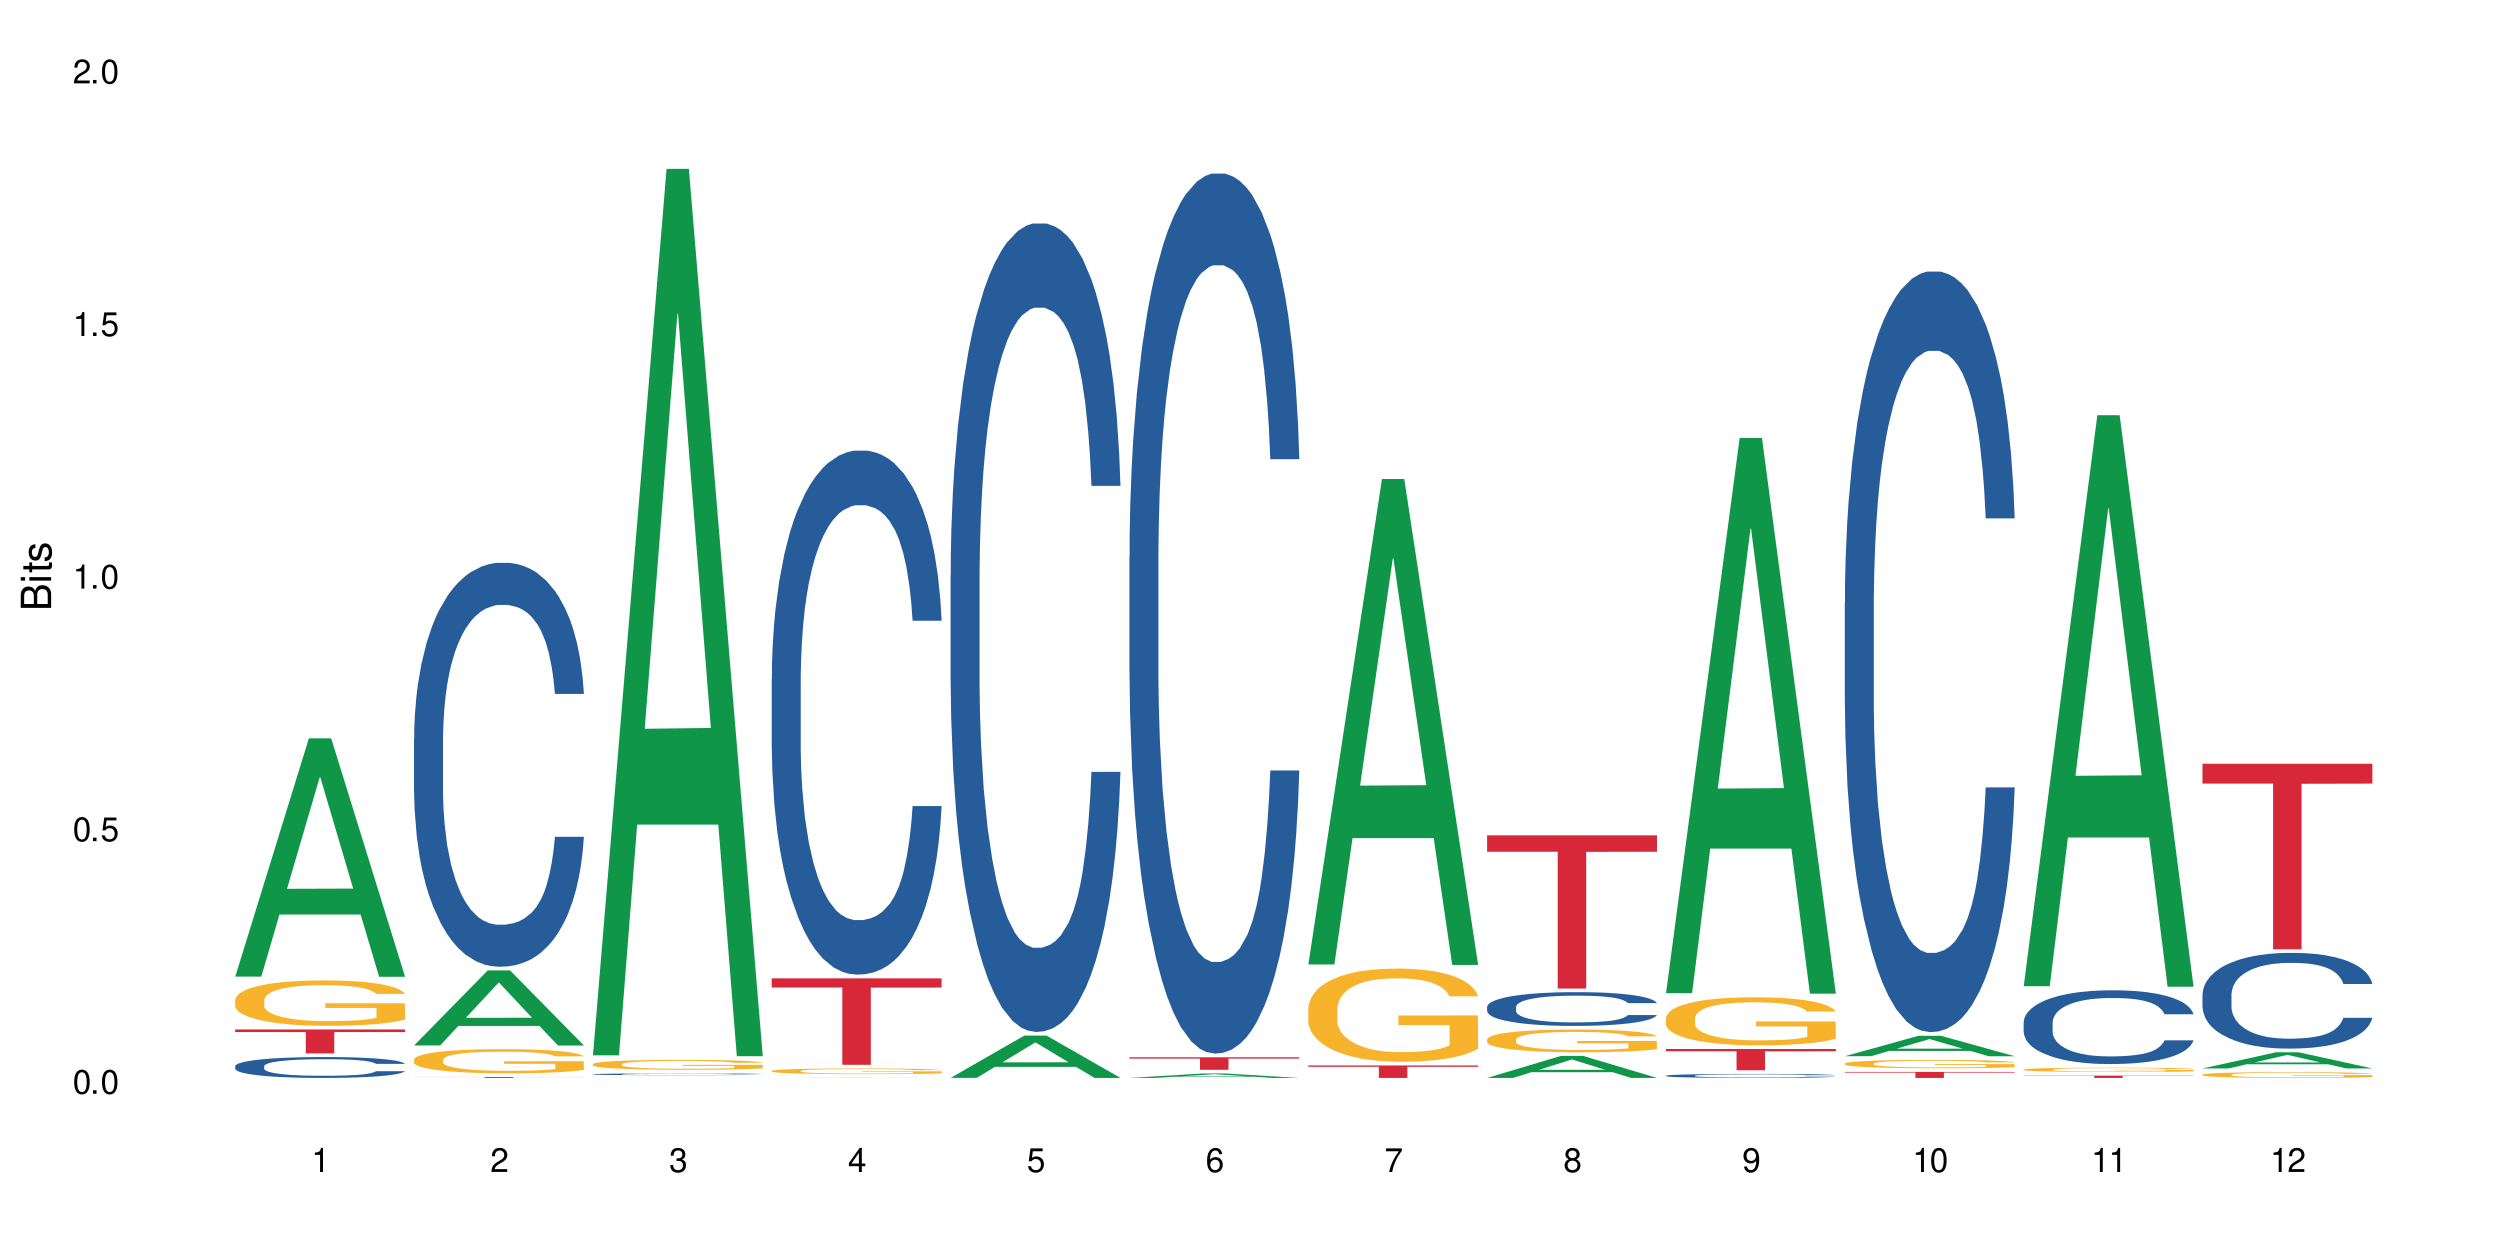 <?xml version="1.0" encoding="UTF-8"?>
<svg xmlns="http://www.w3.org/2000/svg" xmlns:xlink="http://www.w3.org/1999/xlink" width="720" height="360" viewBox="0 0 720 360">
<defs>
<g>
<g id="glyph-0-0">
</g>
<g id="glyph-0-1">
<path d="M 2.641 -6.938 C 2 -6.938 1.422 -6.656 1.078 -6.172 C 0.641 -5.562 0.406 -4.641 0.406 -3.359 C 0.406 -1.016 1.188 0.219 2.641 0.219 C 4.078 0.219 4.859 -1.016 4.859 -3.297 C 4.859 -4.641 4.656 -5.547 4.203 -6.172 C 3.844 -6.656 3.281 -6.938 2.641 -6.938 Z M 2.641 -6.188 C 3.547 -6.188 4 -5.25 4 -3.375 C 4 -1.406 3.562 -0.484 2.625 -0.484 C 1.734 -0.484 1.281 -1.438 1.281 -3.344 C 1.281 -5.25 1.734 -6.188 2.641 -6.188 Z M 2.641 -6.188 "/>
</g>
<g id="glyph-0-2">
<path d="M 1.828 -1 L 0.828 -1 L 0.828 0 L 1.828 0 Z M 1.828 -1 "/>
</g>
<g id="glyph-0-3">
<path d="M 4.562 -6.797 L 1.062 -6.797 L 0.547 -3.094 L 1.328 -3.094 C 1.719 -3.562 2.047 -3.734 2.578 -3.734 C 3.484 -3.734 4.062 -3.109 4.062 -2.094 C 4.062 -1.125 3.484 -0.531 2.578 -0.531 C 1.828 -0.531 1.375 -0.906 1.188 -1.672 L 0.328 -1.672 C 0.453 -1.109 0.547 -0.844 0.75 -0.594 C 1.125 -0.078 1.828 0.219 2.594 0.219 C 3.969 0.219 4.922 -0.781 4.922 -2.219 C 4.922 -3.562 4.031 -4.484 2.719 -4.484 C 2.25 -4.484 1.859 -4.359 1.469 -4.062 L 1.734 -5.969 L 4.562 -5.969 Z M 4.562 -6.797 "/>
</g>
<g id="glyph-0-4">
<path d="M 2.484 -4.938 L 2.484 0 L 3.328 0 L 3.328 -6.938 L 2.766 -6.938 C 2.469 -5.875 2.281 -5.734 0.984 -5.562 L 0.984 -4.938 Z M 2.484 -4.938 "/>
</g>
<g id="glyph-0-5">
<path d="M 4.859 -0.828 L 1.281 -0.828 C 1.359 -1.406 1.672 -1.781 2.5 -2.281 L 3.469 -2.828 C 4.406 -3.344 4.906 -4.062 4.906 -4.906 C 4.906 -5.484 4.672 -6.031 4.266 -6.406 C 3.859 -6.766 3.375 -6.938 2.719 -6.938 C 1.859 -6.938 1.219 -6.625 0.844 -6.031 C 0.609 -5.672 0.5 -5.234 0.484 -4.531 L 1.328 -4.531 C 1.359 -5.016 1.406 -5.281 1.531 -5.516 C 1.75 -5.938 2.188 -6.203 2.703 -6.203 C 3.469 -6.203 4.031 -5.641 4.031 -4.891 C 4.031 -4.344 3.719 -3.859 3.125 -3.516 L 2.234 -3 C 0.812 -2.172 0.406 -1.531 0.328 -0.016 L 4.859 -0.016 Z M 4.859 -0.828 "/>
</g>
<g id="glyph-0-6">
<path d="M 2.125 -3.188 L 2.578 -3.188 C 3.5 -3.188 3.984 -2.766 3.984 -1.922 C 3.984 -1.062 3.469 -0.531 2.594 -0.531 C 1.656 -0.531 1.203 -1 1.156 -2.016 L 0.312 -2.016 C 0.344 -1.453 0.438 -1.094 0.609 -0.781 C 0.953 -0.109 1.625 0.219 2.547 0.219 C 3.953 0.219 4.859 -0.625 4.859 -1.938 C 4.859 -2.828 4.516 -3.297 3.703 -3.594 C 4.344 -3.844 4.656 -4.328 4.656 -5.031 C 4.656 -6.219 3.875 -6.938 2.578 -6.938 C 1.203 -6.938 0.484 -6.172 0.453 -4.703 L 1.297 -4.703 C 1.312 -5.125 1.344 -5.359 1.453 -5.578 C 1.641 -5.969 2.062 -6.203 2.594 -6.203 C 3.344 -6.203 3.797 -5.75 3.797 -5 C 3.797 -4.516 3.609 -4.219 3.25 -4.047 C 3.016 -3.953 2.703 -3.922 2.125 -3.906 Z M 2.125 -3.188 "/>
</g>
<g id="glyph-0-7">
<path d="M 3.141 -1.672 L 3.141 0 L 3.984 0 L 3.984 -1.672 L 4.984 -1.672 L 4.984 -2.438 L 3.984 -2.438 L 3.984 -6.938 L 3.359 -6.938 L 0.266 -2.578 L 0.266 -1.672 Z M 3.141 -2.438 L 1 -2.438 L 3.141 -5.5 Z M 3.141 -2.438 "/>
</g>
<g id="glyph-0-8">
<path d="M 4.781 -5.125 C 4.609 -6.266 3.891 -6.938 2.844 -6.938 C 2.094 -6.938 1.422 -6.578 1.031 -5.953 C 0.594 -5.266 0.406 -4.422 0.406 -3.172 C 0.406 -2 0.578 -1.25 0.984 -0.641 C 1.359 -0.078 1.953 0.219 2.703 0.219 C 3.984 0.219 4.922 -0.75 4.922 -2.094 C 4.922 -3.375 4.062 -4.281 2.844 -4.281 C 2.172 -4.281 1.641 -4.031 1.281 -3.516 C 1.281 -5.234 1.828 -6.188 2.797 -6.188 C 3.391 -6.188 3.797 -5.797 3.938 -5.125 Z M 2.734 -3.531 C 3.547 -3.531 4.062 -2.953 4.062 -2.031 C 4.062 -1.156 3.484 -0.531 2.703 -0.531 C 1.922 -0.531 1.328 -1.188 1.328 -2.078 C 1.328 -2.938 1.906 -3.531 2.734 -3.531 Z M 2.734 -3.531 "/>
</g>
<g id="glyph-0-9">
<path d="M 4.984 -6.797 L 0.438 -6.797 L 0.438 -5.969 L 4.109 -5.969 C 2.5 -3.656 1.828 -2.234 1.328 0 L 2.219 0 C 2.594 -2.172 3.453 -4.047 4.984 -6.094 Z M 4.984 -6.797 "/>
</g>
<g id="glyph-0-10">
<path d="M 3.75 -3.656 C 4.469 -4.094 4.688 -4.438 4.688 -5.078 C 4.688 -6.172 3.844 -6.938 2.641 -6.938 C 1.438 -6.938 0.594 -6.172 0.594 -5.094 C 0.594 -4.438 0.812 -4.094 1.516 -3.656 C 0.734 -3.266 0.359 -2.703 0.359 -1.922 C 0.359 -0.656 1.281 0.219 2.641 0.219 C 3.984 0.219 4.922 -0.656 4.922 -1.922 C 4.922 -2.703 4.531 -3.266 3.75 -3.656 Z M 2.641 -6.188 C 3.359 -6.188 3.812 -5.75 3.812 -5.062 C 3.812 -4.406 3.344 -3.984 2.641 -3.984 C 1.922 -3.984 1.453 -4.406 1.453 -5.078 C 1.453 -5.75 1.922 -6.188 2.641 -6.188 Z M 2.641 -3.266 C 3.484 -3.266 4.062 -2.719 4.062 -1.906 C 4.062 -1.078 3.484 -0.531 2.625 -0.531 C 1.797 -0.531 1.219 -1.094 1.219 -1.906 C 1.219 -2.719 1.781 -3.266 2.641 -3.266 Z M 2.641 -3.266 "/>
</g>
<g id="glyph-0-11">
<path d="M 0.516 -1.578 C 0.672 -0.453 1.406 0.219 2.438 0.219 C 3.188 0.219 3.859 -0.141 4.266 -0.766 C 4.688 -1.453 4.891 -2.297 4.891 -3.547 C 4.891 -4.719 4.703 -5.453 4.312 -6.078 C 3.938 -6.641 3.344 -6.938 2.594 -6.938 C 1.297 -6.938 0.359 -5.969 0.359 -4.625 C 0.359 -3.344 1.234 -2.453 2.453 -2.453 C 3.094 -2.453 3.578 -2.672 4.016 -3.203 C 4 -1.484 3.469 -0.531 2.5 -0.531 C 1.906 -0.531 1.484 -0.906 1.359 -1.578 Z M 2.578 -6.203 C 3.375 -6.203 3.969 -5.531 3.969 -4.641 C 3.969 -3.797 3.391 -3.188 2.547 -3.188 C 1.734 -3.188 1.234 -3.766 1.234 -4.688 C 1.234 -5.562 1.797 -6.203 2.578 -6.203 Z M 2.578 -6.203 "/>
</g>
<g id="glyph-1-0">
</g>
<g id="glyph-1-1">
<path d="M 0 -0.953 L 0 -4.891 C 0 -5.719 -0.234 -6.344 -0.734 -6.797 C -1.188 -7.234 -1.812 -7.469 -2.5 -7.469 C -3.547 -7.469 -4.188 -7 -4.625 -5.875 C -4.984 -6.688 -5.625 -7.094 -6.531 -7.094 C -7.172 -7.094 -7.734 -6.859 -8.141 -6.391 C -8.562 -5.922 -8.75 -5.344 -8.75 -4.5 L -8.75 -0.953 Z M -4.984 -2.062 L -7.766 -2.062 L -7.766 -4.219 C -7.766 -4.844 -7.688 -5.203 -7.453 -5.5 C -7.219 -5.812 -6.859 -5.969 -6.375 -5.969 C -5.891 -5.969 -5.531 -5.812 -5.297 -5.5 C -5.062 -5.203 -4.984 -4.844 -4.984 -4.219 Z M -0.984 -2.062 L -4 -2.062 L -4 -4.781 C -4 -5.766 -3.438 -6.359 -2.484 -6.359 C -1.547 -6.359 -0.984 -5.766 -0.984 -4.781 Z M -0.984 -2.062 "/>
</g>
<g id="glyph-1-2">
<path d="M -6.281 -1.797 L -6.281 -0.797 L 0 -0.797 L 0 -1.797 Z M -8.75 -1.797 L -8.75 -0.797 L -7.484 -0.797 L -7.484 -1.797 Z M -8.75 -1.797 "/>
</g>
<g id="glyph-1-3">
<path d="M -6.281 -3.047 L -6.281 -2.016 L -8.016 -2.016 L -8.016 -1.016 L -6.281 -1.016 L -6.281 -0.172 L -5.469 -0.172 L -5.469 -1.016 L -0.719 -1.016 C -0.078 -1.016 0.281 -1.453 0.281 -2.234 C 0.281 -2.5 0.25 -2.719 0.188 -3.047 L -0.641 -3.047 C -0.609 -2.906 -0.594 -2.766 -0.594 -2.562 C -0.594 -2.141 -0.719 -2.016 -1.156 -2.016 L -5.469 -2.016 L -5.469 -3.047 Z M -6.281 -3.047 "/>
</g>
<g id="glyph-1-4">
<path d="M -4.531 -5.25 C -5.766 -5.25 -6.469 -4.422 -6.469 -2.969 C -6.469 -1.516 -5.719 -0.562 -4.547 -0.562 C -3.562 -0.562 -3.094 -1.062 -2.734 -2.562 L -2.516 -3.484 C -2.344 -4.188 -2.094 -4.469 -1.641 -4.469 C -1.047 -4.469 -0.641 -3.875 -0.641 -3 C -0.641 -2.453 -0.797 -2 -1.062 -1.75 C -1.25 -1.594 -1.422 -1.531 -1.875 -1.469 L -1.875 -0.406 C -0.422 -0.453 0.281 -1.266 0.281 -2.922 C 0.281 -4.5 -0.5 -5.516 -1.719 -5.516 C -2.656 -5.516 -3.172 -4.984 -3.469 -3.734 L -3.703 -2.766 C -3.891 -1.953 -4.156 -1.609 -4.594 -1.609 C -5.188 -1.609 -5.547 -2.125 -5.547 -2.938 C -5.547 -3.75 -5.203 -4.172 -4.531 -4.203 Z M -4.531 -5.25 "/>
</g>
</g>
</defs>
<rect x="-72" y="-36" width="864" height="432" fill="rgb(100%, 100%, 100%)" fill-opacity="1"/>
<path fill-rule="nonzero" fill="rgb(6.275%, 58.824%, 28.235%)" fill-opacity="1" d="M 67.73 281.254 L 67.785 281.188 L 88.957 212.641 L 95.387 212.641 L 116.664 281.316 L 109.188 281.316 L 103.855 263.391 L 80.488 263.391 L 75.258 281.254 L 67.73 281.254 L 82.734 255.973 L 101.711 255.91 L 92.25 223.859 L 92.145 223.797 L 92.039 223.988 L 82.684 255.91 L 82.734 255.973 Z M 67.73 281.254 "/>
<path fill-rule="nonzero" fill="rgb(14.51%, 36.078%, 60%)" fill-opacity="1" d="M 67.73 307.051 L 67.789 307.043 L 67.789 306.914 L 67.969 306.703 L 68.387 306.441 L 68.805 306.258 L 69.879 305.934 L 71.371 305.621 L 72.922 305.379 L 74.055 305.238 L 75.07 305.129 L 77.398 304.926 L 78.891 304.82 L 80.5 304.727 L 82.469 304.633 L 83.902 304.578 L 87.125 304.488 L 89.512 304.453 L 91.363 304.434 L 95.359 304.434 L 97.746 304.457 L 99.477 304.484 L 101.387 304.527 L 102.996 304.578 L 105.801 304.699 L 108.309 304.852 L 109.441 304.941 L 111.234 305.109 L 112.605 305.277 L 113.559 305.418 L 114.633 305.621 L 115.59 305.867 L 116.305 306.148 L 116.664 306.387 L 108.309 306.387 L 107.891 306.164 L 107.414 305.996 L 106.52 305.77 L 105.625 305.609 L 104.371 305.453 L 103.238 305.348 L 101.684 305.242 L 100.312 305.176 L 98.879 305.129 L 97.508 305.094 L 94.883 305.062 L 91.84 305.062 L 90.707 305.074 L 88.379 305.117 L 87.125 305.156 L 85.336 305.23 L 84.082 305.305 L 82.59 305.414 L 81.574 305.508 L 80.32 305.648 L 79.426 305.777 L 78.414 305.957 L 77.816 306.094 L 77.277 306.246 L 76.801 306.43 L 76.441 306.621 L 76.203 306.824 L 76.086 307.023 L 76.086 307.875 L 76.203 308.07 L 76.504 308.301 L 77.277 308.637 L 78.414 308.93 L 79.727 309.16 L 80.977 309.324 L 81.695 309.402 L 82.648 309.488 L 84.141 309.598 L 86.289 309.707 L 87.543 309.754 L 89.453 309.797 L 91.422 309.82 L 94.047 309.82 L 96.375 309.797 L 97.926 309.77 L 99.535 309.727 L 101.746 309.633 L 103.117 309.543 L 104.312 309.441 L 105.207 309.336 L 105.801 309.246 L 106.699 309.078 L 107.414 308.891 L 107.949 308.699 L 108.309 308.512 L 116.664 308.512 L 116.305 308.73 L 115.77 308.945 L 115.23 309.105 L 114.395 309.297 L 113.441 309.469 L 112.066 309.66 L 110.934 309.785 L 109.441 309.922 L 108.07 310.027 L 106.578 310.121 L 104.371 310.23 L 102.938 310.285 L 101.387 310.336 L 99.535 310.379 L 97.211 310.418 L 94.703 310.438 L 92.375 310.445 L 89.871 310.434 L 88.02 310.41 L 85.574 310.363 L 82.531 310.262 L 80.32 310.16 L 78.59 310.055 L 77.102 309.945 L 75.43 309.797 L 73.281 309.555 L 71.969 309.367 L 71.074 309.215 L 70.059 309 L 69.344 308.809 L 68.508 308.5 L 67.91 308.109 L 67.73 307.809 Z M 67.73 307.051 "/>
<path fill-rule="nonzero" fill="rgb(96.863%, 70.196%, 16.863%)" fill-opacity="1" d="M 67.73 287.969 L 67.789 287.957 L 67.789 287.715 L 68.031 287.18 L 68.625 286.438 L 69.402 285.832 L 70.238 285.352 L 70.773 285.102 L 71.668 284.746 L 72.445 284.48 L 74.414 283.945 L 76.922 283.441 L 78.293 283.227 L 79.844 283.023 L 82.051 282.797 L 83.066 282.715 L 86.172 282.523 L 89.691 282.406 L 93.57 282.367 L 95.359 282.379 L 97.805 282.43 L 101.148 282.559 L 103.059 282.68 L 104.551 282.797 L 106.102 282.953 L 108.012 283.191 L 109.801 283.48 L 111.234 283.766 L 112.664 284.125 L 113.859 284.504 L 114.871 284.922 L 115.77 285.426 L 116.305 285.844 L 116.664 286.262 L 108.367 286.262 L 107.891 285.844 L 107.355 285.52 L 106.461 285.125 L 105.562 284.84 L 104.668 284.613 L 102.996 284.301 L 101.566 284.113 L 99.777 283.945 L 98.047 283.836 L 96.074 283.766 L 94.883 283.742 L 91.719 283.742 L 88.855 283.824 L 87.184 283.922 L 85.992 284.016 L 84.32 284.195 L 83.305 284.34 L 82.707 284.434 L 80.918 284.805 L 79.727 285.137 L 79.07 285.363 L 78.234 285.723 L 77.637 286.047 L 76.98 286.523 L 76.621 286.883 L 76.145 287.691 L 76.086 289.84 L 76.266 290.293 L 76.621 290.785 L 77.102 291.215 L 77.816 291.668 L 78.531 292.016 L 79.785 292.48 L 80.859 292.789 L 81.695 292.992 L 83.305 293.316 L 83.961 293.422 L 85.512 293.637 L 87.125 293.805 L 89.094 293.949 L 90.586 294.02 L 92.973 294.078 L 96.016 294.078 L 99.598 294.008 L 101.863 293.91 L 103.414 293.816 L 104.43 293.734 L 105.684 293.602 L 106.578 293.48 L 107.414 293.352 L 108.43 293.148 L 108.43 290.293 L 93.688 290.281 L 93.688 288.945 L 116.602 288.934 L 116.664 293.602 L 115.41 293.922 L 113.859 294.234 L 112.367 294.473 L 110.816 294.676 L 108.605 294.902 L 106.816 295.047 L 104.07 295.215 L 101.566 295.32 L 98.941 295.391 L 96.613 295.43 L 93.867 295.441 L 91.422 295.414 L 88.797 295.344 L 86.707 295.25 L 84.797 295.129 L 82.887 294.973 L 80.5 294.723 L 78.949 294.52 L 77.34 294.27 L 75.727 293.973 L 74.297 293.648 L 73.34 293.398 L 72.387 293.113 L 71.371 292.754 L 70.418 292.348 L 69.699 291.977 L 69.043 291.559 L 68.566 291.168 L 68.09 290.629 L 67.852 290.199 L 67.73 289.828 Z M 67.73 287.969 "/>
<path fill-rule="nonzero" fill="rgb(83.922%, 15.686%, 22.353%)" fill-opacity="1" d="M 67.73 296.492 L 116.664 296.492 L 116.664 297.23 L 96.27 297.234 L 96.27 303.383 L 88.066 303.383 L 88.066 297.242 L 87.945 297.23 L 67.73 297.23 Z M 67.73 296.492 "/>
<path fill-rule="nonzero" fill="rgb(6.275%, 58.824%, 28.235%)" fill-opacity="1" d="M 119.238 301.09 L 119.289 301.066 L 140.465 279.484 L 146.895 279.484 L 168.172 301.109 L 160.695 301.109 L 155.363 295.465 L 131.996 295.465 L 126.766 301.09 L 119.238 301.09 L 134.242 293.129 L 153.219 293.109 L 143.758 283.02 L 143.652 282.996 L 143.547 283.059 L 134.191 293.109 L 134.242 293.129 Z M 119.238 301.09 "/>
<path fill-rule="nonzero" fill="rgb(14.51%, 36.078%, 60%)" fill-opacity="1" d="M 119.238 212.723 L 119.297 212.617 L 119.297 210.066 L 119.477 206.023 L 119.895 200.922 L 120.312 197.41 L 121.387 191.137 L 122.879 185.078 L 124.43 180.398 L 125.562 177.633 L 126.578 175.508 L 128.906 171.574 L 130.398 169.555 L 132.008 167.746 L 133.977 165.938 L 135.41 164.875 L 138.633 163.176 L 141.02 162.43 L 142.871 162.109 L 146.867 162.109 L 149.254 162.535 L 150.984 163.066 L 152.895 163.918 L 154.504 164.875 L 157.309 167.215 L 159.816 170.191 L 160.949 171.895 L 162.742 175.188 L 164.113 178.379 L 165.066 181.145 L 166.141 185.078 L 167.098 189.863 L 167.812 195.285 L 168.172 199.855 L 159.816 199.855 L 159.398 195.605 L 158.922 192.309 L 158.027 187.949 L 157.133 184.863 L 155.879 181.781 L 154.746 179.762 L 153.191 177.742 L 151.82 176.465 L 150.387 175.508 L 149.016 174.871 L 146.391 174.23 L 143.348 174.23 L 142.211 174.445 L 139.887 175.297 L 138.633 176.039 L 136.844 177.527 L 135.59 178.91 L 134.098 181.035 L 133.082 182.844 L 131.828 185.609 L 130.934 188.055 L 129.922 191.562 L 129.324 194.223 L 128.785 197.199 L 128.309 200.707 L 127.949 204.43 L 127.711 208.363 L 127.594 212.191 L 127.594 228.672 L 127.711 232.5 L 128.012 236.965 L 128.785 243.453 L 129.922 249.086 L 131.234 253.555 L 132.484 256.742 L 133.203 258.23 L 134.156 259.934 L 135.648 262.059 L 137.797 264.188 L 139.051 265.035 L 140.961 265.887 L 142.93 266.312 L 145.555 266.312 L 147.883 265.887 L 149.434 265.355 L 151.043 264.504 L 153.254 262.695 L 154.625 260.996 L 155.816 258.977 L 156.715 256.957 L 157.309 255.254 L 158.207 251.957 L 158.922 248.344 L 159.457 244.621 L 159.816 241.008 L 168.172 241.008 L 167.812 245.258 L 167.277 249.406 L 166.738 252.488 L 165.902 256.211 L 164.949 259.508 L 163.574 263.23 L 162.441 265.676 L 160.949 268.332 L 159.578 270.352 L 158.086 272.16 L 155.879 274.285 L 154.445 275.352 L 152.895 276.309 L 151.043 277.156 L 148.719 277.902 L 146.211 278.328 L 143.883 278.434 L 141.379 278.223 L 139.527 277.797 L 137.082 276.84 L 134.039 274.926 L 131.828 272.906 L 130.098 270.883 L 128.605 268.758 L 126.938 265.887 L 124.789 261.207 L 123.477 257.594 L 122.582 254.617 L 121.566 250.469 L 120.852 246.746 L 120.016 240.793 L 119.418 233.246 L 119.238 227.395 Z M 119.238 212.723 "/>
<path fill-rule="nonzero" fill="rgb(96.863%, 70.196%, 16.863%)" fill-opacity="1" d="M 119.238 305.137 L 119.297 305.129 L 119.297 305.004 L 119.535 304.719 L 120.133 304.324 L 120.91 304 L 121.746 303.746 L 122.281 303.613 L 123.176 303.422 L 123.953 303.285 L 125.922 302.996 L 128.43 302.73 L 129.801 302.617 L 131.352 302.508 L 133.559 302.387 L 134.574 302.344 L 137.676 302.242 L 141.199 302.18 L 145.078 302.16 L 146.867 302.168 L 149.312 302.191 L 152.656 302.262 L 154.566 302.324 L 156.059 302.387 L 157.609 302.473 L 159.52 302.598 L 161.309 302.75 L 162.742 302.902 L 164.172 303.094 L 165.367 303.297 L 166.379 303.52 L 167.277 303.785 L 167.812 304.008 L 168.172 304.23 L 159.875 304.23 L 159.398 304.008 L 158.863 303.836 L 157.965 303.625 L 157.07 303.473 L 156.176 303.352 L 154.504 303.188 L 153.074 303.086 L 151.281 302.996 L 149.551 302.941 L 147.582 302.902 L 146.391 302.891 L 143.227 302.891 L 140.363 302.934 L 138.691 302.984 L 137.5 303.035 L 135.828 303.133 L 134.812 303.207 L 134.215 303.258 L 132.426 303.453 L 131.234 303.633 L 130.578 303.754 L 129.742 303.945 L 129.145 304.113 L 128.488 304.367 L 128.129 304.559 L 127.652 304.992 L 127.594 306.133 L 127.773 306.375 L 128.129 306.637 L 128.605 306.863 L 129.324 307.105 L 130.039 307.289 L 131.293 307.535 L 132.367 307.703 L 133.203 307.809 L 134.812 307.98 L 135.469 308.039 L 137.02 308.152 L 138.633 308.242 L 140.602 308.316 L 142.094 308.355 L 144.48 308.387 L 147.523 308.387 L 151.105 308.348 L 153.371 308.297 L 154.922 308.246 L 155.938 308.203 L 157.191 308.133 L 158.086 308.07 L 158.922 308 L 159.938 307.891 L 159.938 306.375 L 145.195 306.367 L 145.195 305.656 L 168.109 305.652 L 168.172 308.133 L 166.918 308.305 L 165.367 308.469 L 163.875 308.598 L 162.324 308.703 L 160.113 308.824 L 158.324 308.902 L 155.578 308.992 L 153.074 309.047 L 150.449 309.086 L 148.121 309.105 L 145.375 309.109 L 142.93 309.098 L 140.305 309.059 L 138.215 309.008 L 136.305 308.945 L 134.395 308.863 L 132.008 308.73 L 130.457 308.621 L 128.848 308.488 L 127.234 308.332 L 125.801 308.16 L 124.848 308.027 L 123.895 307.875 L 122.879 307.684 L 121.926 307.469 L 121.207 307.27 L 120.551 307.047 L 120.074 306.84 L 119.598 306.551 L 119.359 306.324 L 119.238 306.129 Z M 119.238 305.137 "/>
<path fill-rule="nonzero" fill="rgb(83.922%, 15.686%, 22.353%)" fill-opacity="1" d="M 119.238 310.164 L 168.172 310.164 L 168.172 310.191 L 147.777 310.191 L 147.777 310.445 L 139.574 310.445 L 139.574 310.191 L 119.238 310.191 Z M 119.238 310.164 "/>
<path fill-rule="nonzero" fill="rgb(6.275%, 58.824%, 28.235%)" fill-opacity="1" d="M 170.746 303.945 L 170.797 303.707 L 191.973 48.641 L 198.402 48.641 L 219.68 304.188 L 212.203 304.188 L 206.871 237.48 L 183.504 237.48 L 178.273 303.945 L 170.746 303.945 L 185.75 209.887 L 204.727 209.648 L 195.266 90.391 L 195.16 90.152 L 195.055 90.871 L 185.699 209.648 L 185.75 209.887 Z M 170.746 303.945 "/>
<path fill-rule="nonzero" fill="rgb(14.51%, 36.078%, 60%)" fill-opacity="1" d="M 170.746 309.371 L 170.805 309.371 L 170.805 309.359 L 170.984 309.344 L 171.402 309.32 L 171.82 309.305 L 172.895 309.277 L 174.387 309.25 L 175.938 309.23 L 177.07 309.219 L 178.086 309.207 L 180.414 309.191 L 181.906 309.184 L 183.516 309.176 L 185.484 309.168 L 186.918 309.16 L 190.141 309.152 L 192.527 309.152 L 194.375 309.148 L 198.375 309.148 L 200.762 309.152 L 202.492 309.152 L 204.402 309.156 L 206.012 309.16 L 208.816 309.172 L 211.324 309.184 L 212.457 309.191 L 214.25 309.207 L 215.621 309.223 L 216.574 309.234 L 217.648 309.25 L 218.605 309.273 L 219.32 309.297 L 219.68 309.316 L 211.324 309.316 L 210.906 309.297 L 210.43 309.281 L 209.535 309.262 L 208.641 309.25 L 207.387 309.234 L 206.25 309.227 L 204.699 309.219 L 203.328 309.211 L 201.895 309.207 L 200.523 309.207 L 197.898 309.203 L 193.719 309.203 L 191.395 309.207 L 190.141 309.211 L 188.352 309.219 L 187.098 309.223 L 185.605 309.234 L 184.59 309.242 L 183.336 309.254 L 182.441 309.266 L 181.426 309.281 L 180.832 309.293 L 180.293 309.305 L 179.816 309.32 L 179.457 309.336 L 179.219 309.352 L 179.102 309.371 L 179.102 309.441 L 179.219 309.461 L 179.52 309.48 L 180.293 309.508 L 181.426 309.531 L 182.742 309.555 L 183.992 309.566 L 184.711 309.574 L 185.664 309.582 L 187.156 309.59 L 189.305 309.602 L 190.559 309.602 L 192.469 309.605 L 194.438 309.609 L 197.062 309.609 L 199.391 309.605 L 200.941 309.605 L 202.551 309.602 L 204.762 309.594 L 206.133 309.586 L 207.324 309.578 L 208.223 309.566 L 208.816 309.559 L 209.711 309.547 L 210.43 309.531 L 210.965 309.512 L 211.324 309.496 L 219.68 309.496 L 219.32 309.516 L 218.785 309.535 L 218.246 309.547 L 217.41 309.566 L 216.457 309.578 L 215.082 309.594 L 213.949 309.605 L 212.457 309.617 L 211.086 309.625 L 209.594 309.637 L 207.387 309.645 L 205.953 309.648 L 204.402 309.652 L 202.551 309.656 L 200.227 309.66 L 197.719 309.664 L 195.391 309.664 L 192.887 309.66 L 191.035 309.66 L 188.59 309.656 L 185.547 309.648 L 183.336 309.637 L 181.605 309.629 L 180.113 309.621 L 178.445 309.605 L 176.297 309.586 L 174.984 309.57 L 174.086 309.559 L 173.074 309.539 L 172.355 309.523 L 171.523 309.496 L 170.926 309.465 L 170.746 309.438 Z M 170.746 309.371 "/>
<path fill-rule="nonzero" fill="rgb(96.863%, 70.196%, 16.863%)" fill-opacity="1" d="M 170.746 306.461 L 170.805 306.461 L 170.805 306.406 L 171.043 306.289 L 171.641 306.129 L 172.418 305.996 L 173.254 305.891 L 173.789 305.836 L 174.684 305.758 L 175.461 305.699 L 177.43 305.582 L 179.938 305.473 L 181.309 305.426 L 182.859 305.383 L 185.066 305.332 L 186.082 305.312 L 189.184 305.273 L 192.707 305.246 L 196.586 305.238 L 198.375 305.242 L 200.82 305.25 L 204.164 305.281 L 206.074 305.305 L 207.566 305.332 L 209.117 305.367 L 211.027 305.418 L 212.816 305.48 L 214.25 305.543 L 215.68 305.621 L 216.875 305.707 L 217.887 305.797 L 218.785 305.906 L 219.32 305.996 L 219.68 306.09 L 211.383 306.09 L 210.906 305.996 L 210.371 305.926 L 209.473 305.84 L 208.578 305.777 L 207.684 305.73 L 206.012 305.66 L 204.582 305.621 L 202.789 305.582 L 201.059 305.559 L 199.09 305.543 L 197.898 305.539 L 194.734 305.539 L 191.871 305.555 L 190.199 305.578 L 189.008 305.598 L 187.336 305.637 L 186.32 305.668 L 185.723 305.691 L 183.934 305.77 L 182.742 305.844 L 182.086 305.895 L 181.25 305.973 L 180.652 306.043 L 179.996 306.148 L 179.637 306.227 L 179.16 306.402 L 179.102 306.871 L 179.281 306.973 L 179.637 307.078 L 180.113 307.172 L 180.832 307.273 L 181.547 307.348 L 182.801 307.449 L 183.875 307.52 L 184.711 307.562 L 186.32 307.633 L 186.977 307.656 L 188.527 307.703 L 190.141 307.738 L 192.109 307.77 L 193.602 307.789 L 195.988 307.801 L 199.031 307.801 L 202.613 307.785 L 204.879 307.762 L 206.43 307.742 L 207.445 307.723 L 208.699 307.695 L 209.594 307.668 L 210.43 307.641 L 211.445 307.598 L 211.445 306.973 L 196.703 306.969 L 196.703 306.676 L 219.617 306.676 L 219.68 307.695 L 218.426 307.766 L 216.875 307.836 L 215.383 307.887 L 213.832 307.93 L 211.621 307.98 L 209.832 308.012 L 207.086 308.047 L 204.582 308.07 L 201.957 308.086 L 199.629 308.094 L 196.883 308.098 L 194.438 308.094 L 191.812 308.078 L 189.723 308.055 L 187.812 308.031 L 185.902 307.996 L 183.516 307.941 L 181.965 307.898 L 180.355 307.844 L 178.742 307.777 L 177.309 307.707 L 176.355 307.652 L 175.402 307.59 L 174.387 307.512 L 173.43 307.422 L 172.715 307.34 L 172.059 307.25 L 171.582 307.164 L 171.105 307.047 L 170.867 306.953 L 170.746 306.871 Z M 170.746 306.461 "/>
<path fill-rule="nonzero" fill="rgb(6.275%, 58.824%, 28.235%)" fill-opacity="1" d="M 222.254 310.445 L 222.305 310.445 L 243.48 310.414 L 249.91 310.414 L 271.188 310.445 L 263.711 310.445 L 258.379 310.438 L 235.008 310.438 L 229.781 310.445 L 222.254 310.445 L 237.258 310.434 L 256.234 310.434 L 246.773 310.418 L 246.562 310.418 L 237.207 310.434 L 237.258 310.434 Z M 222.254 310.445 "/>
<path fill-rule="nonzero" fill="rgb(14.51%, 36.078%, 60%)" fill-opacity="1" d="M 222.254 195.453 L 222.312 195.316 L 222.312 192.008 L 222.492 186.766 L 222.91 180.145 L 223.328 175.59 L 224.402 167.453 L 225.895 159.59 L 227.445 153.52 L 228.578 149.934 L 229.594 147.176 L 231.922 142.07 L 233.414 139.449 L 235.023 137.105 L 236.992 134.762 L 238.426 133.383 L 241.648 131.176 L 244.035 130.207 L 245.883 129.793 L 249.883 129.793 L 252.27 130.348 L 254 131.035 L 255.91 132.141 L 257.52 133.383 L 260.324 136.414 L 262.832 140.277 L 263.965 142.484 L 265.754 146.762 L 267.129 150.898 L 268.082 154.484 L 269.156 159.59 L 270.113 165.797 L 270.828 172.832 L 271.188 178.762 L 262.832 178.762 L 262.414 173.246 L 261.938 168.969 L 261.043 163.312 L 260.145 159.312 L 258.895 155.312 L 257.758 152.691 L 256.207 150.07 L 254.836 148.418 L 253.402 147.176 L 252.031 146.348 L 249.406 145.52 L 246.363 145.52 L 245.227 145.797 L 242.902 146.898 L 241.648 147.863 L 239.855 149.797 L 238.605 151.59 L 237.113 154.348 L 236.098 156.691 L 234.844 160.281 L 233.949 163.453 L 232.934 168.004 L 232.34 171.453 L 231.801 175.316 L 231.324 179.867 L 230.965 184.695 L 230.727 189.801 L 230.609 194.766 L 230.609 216.145 L 230.727 221.113 L 231.027 226.906 L 231.801 235.32 L 232.934 242.629 L 234.25 248.426 L 235.5 252.562 L 236.219 254.492 L 237.172 256.699 L 238.664 259.461 L 240.812 262.219 L 242.066 263.32 L 243.977 264.426 L 245.945 264.977 L 248.57 264.977 L 250.898 264.426 L 252.449 263.734 L 254.059 262.633 L 256.266 260.285 L 257.641 258.078 L 258.832 255.457 L 259.73 252.84 L 260.324 250.633 L 261.219 246.355 L 261.938 241.664 L 262.473 236.836 L 262.832 232.148 L 271.188 232.148 L 270.828 237.664 L 270.289 243.043 L 269.754 247.043 L 268.918 251.871 L 267.965 256.148 L 266.59 260.977 L 265.457 264.148 L 263.965 267.598 L 262.594 270.219 L 261.102 272.562 L 258.895 275.324 L 257.461 276.703 L 255.91 277.941 L 254.059 279.047 L 251.73 280.012 L 249.227 280.562 L 246.898 280.703 L 244.391 280.426 L 242.543 279.875 L 240.098 278.633 L 237.051 276.148 L 234.844 273.527 L 233.113 270.91 L 231.621 268.148 L 229.953 264.426 L 227.805 258.355 L 226.492 253.664 L 225.594 249.805 L 224.582 244.422 L 223.863 239.594 L 223.031 231.871 L 222.434 222.078 L 222.254 214.492 Z M 222.254 195.453 "/>
<path fill-rule="nonzero" fill="rgb(96.863%, 70.196%, 16.863%)" fill-opacity="1" d="M 222.254 308.418 L 222.312 308.418 L 222.312 308.387 L 222.551 308.32 L 223.148 308.227 L 223.926 308.148 L 224.762 308.09 L 225.297 308.055 L 226.191 308.012 L 226.969 307.977 L 228.938 307.91 L 231.445 307.848 L 232.816 307.82 L 234.367 307.793 L 236.574 307.766 L 237.59 307.754 L 240.691 307.73 L 244.215 307.715 L 248.094 307.711 L 249.883 307.711 L 252.328 307.719 L 255.672 307.734 L 257.582 307.75 L 259.07 307.766 L 260.625 307.785 L 262.535 307.816 L 264.324 307.852 L 265.754 307.887 L 267.188 307.934 L 268.383 307.98 L 269.395 308.035 L 270.289 308.098 L 270.828 308.148 L 271.188 308.203 L 262.891 308.203 L 262.414 308.148 L 261.875 308.109 L 260.98 308.059 L 260.086 308.023 L 259.191 307.996 L 257.52 307.957 L 256.09 307.93 L 254.297 307.91 L 252.566 307.898 L 250.598 307.887 L 249.406 307.883 L 246.242 307.883 L 243.379 307.895 L 241.707 307.906 L 240.516 307.918 L 238.844 307.941 L 237.828 307.961 L 237.23 307.973 L 235.441 308.02 L 234.25 308.062 L 233.59 308.09 L 232.758 308.137 L 232.16 308.176 L 231.504 308.234 L 231.145 308.281 L 230.668 308.383 L 230.609 308.656 L 230.785 308.715 L 231.145 308.773 L 231.621 308.828 L 232.34 308.887 L 233.055 308.93 L 234.309 308.988 L 235.383 309.027 L 236.219 309.055 L 237.828 309.094 L 238.484 309.109 L 240.035 309.137 L 241.648 309.156 L 243.617 309.176 L 245.109 309.184 L 247.496 309.191 L 250.539 309.191 L 254.121 309.184 L 256.387 309.172 L 257.938 309.156 L 258.953 309.148 L 260.207 309.133 L 261.102 309.117 L 261.938 309.098 L 262.949 309.074 L 262.949 308.715 L 248.211 308.711 L 248.211 308.543 L 271.125 308.539 L 271.188 309.133 L 269.934 309.172 L 268.383 309.211 L 266.891 309.242 L 265.34 309.266 L 263.129 309.297 L 261.34 309.312 L 258.594 309.336 L 256.09 309.348 L 253.465 309.355 L 251.137 309.363 L 248.391 309.363 L 245.945 309.359 L 243.32 309.352 L 241.23 309.34 L 239.32 309.324 L 237.41 309.305 L 235.023 309.273 L 233.473 309.246 L 231.859 309.215 L 230.25 309.176 L 228.816 309.137 L 227.863 309.105 L 226.91 309.07 L 225.895 309.023 L 224.938 308.973 L 224.223 308.926 L 223.566 308.871 L 223.09 308.824 L 222.613 308.754 L 222.375 308.699 L 222.254 308.652 Z M 222.254 308.418 "/>
<path fill-rule="nonzero" fill="rgb(83.922%, 15.686%, 22.353%)" fill-opacity="1" d="M 222.254 281.754 L 271.188 281.754 L 271.188 284.418 L 250.793 284.441 L 250.793 306.66 L 242.586 306.66 L 242.586 284.465 L 242.469 284.418 L 222.254 284.418 Z M 222.254 281.754 "/>
<path fill-rule="nonzero" fill="rgb(6.275%, 58.824%, 28.235%)" fill-opacity="1" d="M 273.762 310.434 L 273.812 310.422 L 294.984 298.258 L 301.418 298.258 L 322.695 310.445 L 315.219 310.445 L 309.887 307.262 L 286.516 307.262 L 281.289 310.434 L 273.762 310.434 L 288.766 305.949 L 307.742 305.938 L 298.281 300.25 L 298.176 300.238 L 298.07 300.273 L 288.711 305.938 L 288.766 305.949 Z M 273.762 310.434 "/>
<path fill-rule="nonzero" fill="rgb(14.51%, 36.078%, 60%)" fill-opacity="1" d="M 273.762 165.68 L 273.82 165.465 L 273.82 160.359 L 274 152.27 L 274.418 142.055 L 274.836 135.031 L 275.91 122.473 L 277.402 110.344 L 278.953 100.98 L 280.086 95.445 L 281.102 91.188 L 283.43 83.312 L 284.922 79.27 L 286.531 75.652 L 288.5 72.035 L 289.934 69.906 L 293.156 66.5 L 295.543 65.012 L 297.391 64.371 L 301.391 64.371 L 303.777 65.223 L 305.508 66.289 L 307.418 67.992 L 309.027 69.906 L 311.832 74.59 L 314.34 80.547 L 315.473 83.953 L 317.262 90.551 L 318.637 96.934 L 319.59 102.469 L 320.664 110.344 L 321.621 119.922 L 322.336 130.773 L 322.695 139.926 L 314.34 139.926 L 313.922 131.414 L 313.445 124.816 L 312.551 116.09 L 311.652 109.918 L 310.402 103.746 L 309.266 99.703 L 307.715 95.656 L 306.344 93.105 L 304.91 91.188 L 303.539 89.91 L 300.914 88.633 L 297.871 88.633 L 296.734 89.059 L 294.41 90.762 L 293.156 92.254 L 291.363 95.23 L 290.113 98 L 288.621 102.254 L 287.605 105.875 L 286.352 111.406 L 285.457 116.301 L 284.441 123.324 L 283.848 128.645 L 283.309 134.605 L 282.832 141.629 L 282.473 149.078 L 282.234 156.953 L 282.117 164.613 L 282.117 197.602 L 282.234 205.266 L 282.535 214.203 L 283.309 227.188 L 284.441 238.465 L 285.754 247.406 L 287.008 253.789 L 287.727 256.77 L 288.68 260.176 L 290.172 264.43 L 292.32 268.688 L 293.574 270.391 L 295.484 272.094 L 297.453 272.945 L 300.078 272.945 L 302.406 272.094 L 303.957 271.027 L 305.566 269.324 L 307.773 265.707 L 309.148 262.301 L 310.34 258.258 L 311.234 254.215 L 311.832 250.809 L 312.727 244.211 L 313.445 236.977 L 313.98 229.527 L 314.34 222.289 L 322.695 222.289 L 322.336 230.805 L 321.797 239.105 L 321.262 245.277 L 320.426 252.727 L 319.473 259.324 L 318.098 266.773 L 316.965 271.668 L 315.473 276.988 L 314.102 281.031 L 312.609 284.648 L 310.402 288.906 L 308.969 291.035 L 307.418 292.949 L 305.566 294.652 L 303.238 296.141 L 300.734 296.992 L 298.406 297.207 L 295.898 296.781 L 294.051 295.93 L 291.605 294.016 L 288.559 290.184 L 286.352 286.141 L 284.621 282.094 L 283.129 277.84 L 281.461 272.094 L 279.312 262.727 L 278 255.492 L 277.102 249.531 L 276.09 241.23 L 275.371 233.785 L 274.535 221.863 L 273.941 206.754 L 273.762 195.047 Z M 273.762 165.68 "/>
<path fill-rule="nonzero" fill="rgb(6.275%, 58.824%, 28.235%)" fill-opacity="1" d="M 325.27 310.445 L 325.32 310.441 L 346.492 309.16 L 352.926 309.16 L 374.199 310.445 L 366.727 310.445 L 361.395 310.109 L 338.023 310.109 L 332.797 310.445 L 325.27 310.445 L 340.273 309.973 L 359.25 309.969 L 349.789 309.371 L 349.684 309.371 L 349.578 309.375 L 340.219 309.969 L 340.273 309.973 Z M 325.27 310.445 "/>
<path fill-rule="nonzero" fill="rgb(14.51%, 36.078%, 60%)" fill-opacity="1" d="M 325.27 160.273 L 325.328 160.043 L 325.328 154.48 L 325.508 145.68 L 325.926 134.559 L 326.344 126.914 L 327.418 113.246 L 328.91 100.043 L 330.461 89.848 L 331.594 83.824 L 332.609 79.191 L 334.938 70.621 L 336.43 66.219 L 338.039 62.281 L 340.008 58.344 L 341.441 56.023 L 344.664 52.32 L 347.051 50.695 L 348.898 50.004 L 352.898 50.004 L 355.285 50.93 L 357.016 52.086 L 358.926 53.941 L 360.535 56.023 L 363.34 61.121 L 365.848 67.609 L 366.98 71.316 L 368.77 78.496 L 370.145 85.445 L 371.098 91.469 L 372.172 100.043 L 373.129 110.465 L 373.844 122.281 L 374.199 132.242 L 365.848 132.242 L 365.43 122.977 L 364.953 115.793 L 364.055 106.297 L 363.16 99.578 L 361.91 92.859 L 360.773 88.457 L 359.223 84.055 L 357.852 81.277 L 356.418 79.191 L 355.047 77.801 L 352.422 76.41 L 349.379 76.41 L 348.242 76.875 L 345.914 78.727 L 344.664 80.352 L 342.871 83.594 L 341.621 86.605 L 340.129 91.238 L 339.113 95.176 L 337.859 101.199 L 336.965 106.527 L 335.949 114.172 L 335.355 119.965 L 334.816 126.449 L 334.34 134.094 L 333.98 142.203 L 333.742 150.773 L 333.625 159.113 L 333.625 195.023 L 333.742 203.363 L 334.039 213.094 L 334.816 227.223 L 335.949 239.5 L 337.262 249.23 L 338.516 256.18 L 339.234 259.426 L 340.188 263.133 L 341.68 267.766 L 343.828 272.398 L 345.082 274.25 L 346.988 276.105 L 348.961 277.031 L 351.586 277.031 L 353.914 276.105 L 355.465 274.945 L 357.074 273.094 L 359.281 269.156 L 360.656 265.449 L 361.848 261.047 L 362.742 256.645 L 363.34 252.938 L 364.234 245.758 L 364.953 237.879 L 365.488 229.773 L 365.848 221.895 L 374.199 221.895 L 373.844 231.16 L 373.305 240.195 L 372.77 246.914 L 371.934 255.023 L 370.98 262.203 L 369.605 270.312 L 368.473 275.641 L 366.98 281.434 L 365.609 285.836 L 364.117 289.773 L 361.91 294.406 L 360.477 296.723 L 358.926 298.809 L 357.074 300.66 L 354.746 302.281 L 352.242 303.207 L 349.914 303.441 L 347.406 302.977 L 345.559 302.051 L 343.109 299.965 L 340.066 295.797 L 337.859 291.395 L 336.129 286.992 L 334.637 282.359 L 332.965 276.105 L 330.82 265.91 L 329.504 258.035 L 328.609 251.547 L 327.598 242.512 L 326.879 234.406 L 326.043 221.434 L 325.449 204.984 L 325.27 192.242 Z M 325.27 160.273 "/>
<path fill-rule="nonzero" fill="rgb(83.922%, 15.686%, 22.353%)" fill-opacity="1" d="M 325.27 304.492 L 374.199 304.492 L 374.199 304.879 L 353.809 304.883 L 353.809 308.109 L 345.602 308.109 L 345.602 304.887 L 345.484 304.879 L 325.27 304.879 Z M 325.27 304.492 "/>
<path fill-rule="nonzero" fill="rgb(6.275%, 58.824%, 28.235%)" fill-opacity="1" d="M 376.777 277.773 L 376.828 277.645 L 398 137.953 L 404.43 137.953 L 425.707 277.906 L 418.234 277.906 L 412.902 241.375 L 389.531 241.375 L 384.305 277.773 L 376.777 277.773 L 391.781 226.262 L 410.758 226.129 L 401.293 160.82 L 401.191 160.688 L 401.086 161.082 L 391.727 226.129 L 391.781 226.262 Z M 376.777 277.773 "/>
<path fill-rule="nonzero" fill="rgb(96.863%, 70.196%, 16.863%)" fill-opacity="1" d="M 376.777 290.453 L 376.836 290.43 L 376.836 289.938 L 377.074 288.836 L 377.672 287.316 L 378.449 286.066 L 379.281 285.086 L 379.82 284.57 L 380.715 283.836 L 381.492 283.297 L 383.461 282.191 L 385.965 281.164 L 387.34 280.723 L 388.891 280.305 L 391.098 279.84 L 392.113 279.668 L 395.215 279.277 L 398.734 279.031 L 402.613 278.957 L 404.406 278.98 L 406.852 279.078 L 410.195 279.348 L 412.102 279.594 L 413.594 279.84 L 415.148 280.16 L 417.055 280.648 L 418.848 281.238 L 420.277 281.824 L 421.711 282.559 L 422.902 283.344 L 423.918 284.203 L 424.812 285.23 L 425.352 286.09 L 425.707 286.949 L 417.414 286.949 L 416.938 286.09 L 416.398 285.43 L 415.504 284.621 L 414.609 284.031 L 413.715 283.566 L 412.043 282.93 L 410.609 282.535 L 408.82 282.191 L 407.09 281.973 L 405.121 281.824 L 403.93 281.777 L 400.766 281.777 L 397.902 281.949 L 396.23 282.145 L 395.035 282.34 L 393.367 282.707 L 392.352 283 L 391.754 283.199 L 389.965 283.957 L 388.77 284.645 L 388.113 285.109 L 387.277 285.844 L 386.684 286.508 L 386.027 287.488 L 385.668 288.223 L 385.191 289.891 L 385.129 294.301 L 385.309 295.23 L 385.668 296.238 L 386.145 297.121 L 386.859 298.051 L 387.578 298.762 L 388.832 299.719 L 389.906 300.355 L 390.738 300.773 L 392.352 301.434 L 393.008 301.652 L 394.559 302.094 L 396.172 302.438 L 398.141 302.734 L 399.633 302.879 L 402.02 303.004 L 405.062 303.004 L 408.641 302.855 L 410.91 302.66 L 412.461 302.465 L 413.477 302.293 L 414.73 302.023 L 415.625 301.777 L 416.461 301.508 L 417.473 301.09 L 417.473 295.23 L 402.734 295.207 L 402.734 292.461 L 425.648 292.438 L 425.707 302.023 L 424.457 302.684 L 422.902 303.32 L 421.414 303.812 L 419.859 304.227 L 417.652 304.695 L 415.863 304.988 L 413.117 305.332 L 410.609 305.551 L 407.984 305.699 L 405.66 305.773 L 402.914 305.797 L 400.469 305.746 L 397.84 305.602 L 395.754 305.402 L 393.844 305.16 L 391.934 304.84 L 389.547 304.324 L 387.996 303.91 L 386.383 303.395 L 384.773 302.781 L 383.34 302.121 L 382.387 301.605 L 381.43 301.016 L 380.418 300.281 L 379.461 299.449 L 378.746 298.688 L 378.09 297.832 L 377.613 297.023 L 377.133 295.918 L 376.895 295.035 L 376.777 294.277 Z M 376.777 290.453 "/>
<path fill-rule="nonzero" fill="rgb(83.922%, 15.686%, 22.353%)" fill-opacity="1" d="M 376.777 306.848 L 425.707 306.848 L 425.707 307.234 L 405.316 307.234 L 405.316 310.445 L 397.109 310.445 L 397.109 307.238 L 396.992 307.234 L 376.777 307.234 Z M 376.777 306.848 "/>
<path fill-rule="nonzero" fill="rgb(6.275%, 58.824%, 28.235%)" fill-opacity="1" d="M 428.285 310.438 L 428.336 310.434 L 449.508 304.109 L 455.938 304.109 L 477.215 310.445 L 469.742 310.445 L 464.406 308.789 L 441.039 308.789 L 435.812 310.438 L 428.285 310.438 L 443.289 308.105 L 462.266 308.102 L 452.801 305.145 L 452.699 305.137 L 452.594 305.156 L 443.234 308.102 L 443.289 308.105 Z M 428.285 310.438 "/>
<path fill-rule="nonzero" fill="rgb(14.51%, 36.078%, 60%)" fill-opacity="1" d="M 428.285 289.973 L 428.344 289.965 L 428.344 289.75 L 428.523 289.414 L 428.941 288.984 L 429.359 288.691 L 430.434 288.168 L 431.926 287.664 L 433.477 287.273 L 434.609 287.043 L 435.625 286.863 L 437.949 286.535 L 439.441 286.367 L 441.055 286.215 L 443.023 286.066 L 444.457 285.977 L 447.68 285.836 L 450.066 285.773 L 451.914 285.746 L 455.914 285.746 L 458.301 285.781 L 460.031 285.824 L 461.941 285.895 L 463.551 285.977 L 466.355 286.172 L 468.863 286.422 L 469.996 286.562 L 471.785 286.836 L 473.16 287.105 L 474.113 287.336 L 475.188 287.664 L 476.141 288.062 L 476.859 288.516 L 477.215 288.898 L 468.863 288.898 L 468.445 288.543 L 467.969 288.266 L 467.07 287.902 L 466.176 287.645 L 464.922 287.387 L 463.789 287.219 L 462.238 287.051 L 460.867 286.945 L 459.434 286.863 L 458.062 286.812 L 455.434 286.758 L 452.391 286.758 L 451.258 286.777 L 448.93 286.848 L 447.68 286.91 L 445.887 287.031 L 444.633 287.148 L 443.145 287.324 L 442.129 287.477 L 440.875 287.707 L 439.98 287.91 L 438.965 288.203 L 438.367 288.426 L 437.832 288.676 L 437.355 288.969 L 436.996 289.277 L 436.758 289.609 L 436.637 289.926 L 436.637 291.305 L 436.758 291.625 L 437.055 291.996 L 437.832 292.539 L 438.965 293.008 L 440.277 293.383 L 441.531 293.648 L 442.246 293.773 L 443.203 293.914 L 444.695 294.09 L 446.844 294.27 L 448.094 294.34 L 450.004 294.41 L 451.973 294.445 L 454.602 294.445 L 456.926 294.41 L 458.48 294.367 L 460.09 294.297 L 462.297 294.145 L 463.672 294.004 L 464.863 293.836 L 465.758 293.664 L 466.355 293.523 L 467.25 293.246 L 467.969 292.945 L 468.504 292.637 L 468.863 292.332 L 477.215 292.332 L 476.859 292.688 L 476.32 293.035 L 475.785 293.293 L 474.949 293.602 L 473.992 293.879 L 472.621 294.188 L 471.488 294.395 L 469.996 294.617 L 468.625 294.785 L 467.133 294.934 L 464.922 295.113 L 463.492 295.203 L 461.941 295.281 L 460.09 295.352 L 457.762 295.414 L 455.258 295.449 L 452.93 295.457 L 450.422 295.441 L 448.574 295.406 L 446.125 295.324 L 443.082 295.164 L 440.875 294.996 L 439.145 294.828 L 437.652 294.652 L 435.98 294.41 L 433.832 294.02 L 432.52 293.719 L 431.625 293.469 L 430.613 293.125 L 429.895 292.812 L 429.059 292.316 L 428.465 291.684 L 428.285 291.195 Z M 428.285 289.973 "/>
<path fill-rule="nonzero" fill="rgb(96.863%, 70.196%, 16.863%)" fill-opacity="1" d="M 428.285 299.312 L 428.344 299.309 L 428.344 299.188 L 428.582 298.918 L 429.18 298.551 L 429.953 298.246 L 430.789 298.004 L 431.328 297.879 L 432.223 297.699 L 433 297.57 L 434.969 297.301 L 437.473 297.047 L 438.848 296.941 L 440.398 296.84 L 442.605 296.727 L 443.621 296.684 L 446.723 296.59 L 450.242 296.527 L 454.121 296.512 L 455.914 296.516 L 458.359 296.539 L 461.703 296.605 L 463.609 296.664 L 465.102 296.727 L 466.652 296.805 L 468.562 296.922 L 470.355 297.066 L 471.785 297.211 L 473.219 297.391 L 474.41 297.582 L 475.426 297.789 L 476.32 298.039 L 476.859 298.25 L 477.215 298.461 L 468.922 298.461 L 468.445 298.25 L 467.906 298.09 L 467.012 297.891 L 466.117 297.746 L 465.223 297.633 L 463.551 297.48 L 462.117 297.383 L 460.328 297.301 L 458.598 297.246 L 456.629 297.211 L 455.434 297.199 L 452.273 297.199 L 449.41 297.238 L 447.738 297.289 L 446.543 297.336 L 444.875 297.426 L 443.859 297.496 L 443.262 297.543 L 441.473 297.73 L 440.277 297.898 L 439.621 298.012 L 438.785 298.191 L 438.191 298.352 L 437.535 298.59 L 437.176 298.77 L 436.699 299.176 L 436.637 300.254 L 436.816 300.48 L 437.176 300.727 L 437.652 300.941 L 438.367 301.168 L 439.086 301.34 L 440.34 301.574 L 441.414 301.73 L 442.246 301.832 L 443.859 301.992 L 444.516 302.047 L 446.066 302.156 L 447.68 302.238 L 449.648 302.309 L 451.141 302.348 L 453.527 302.375 L 456.57 302.375 L 460.148 302.34 L 462.418 302.293 L 463.969 302.246 L 464.984 302.203 L 466.238 302.137 L 467.133 302.078 L 467.969 302.012 L 468.98 301.91 L 468.98 300.48 L 454.242 300.473 L 454.242 299.805 L 477.156 299.797 L 477.215 302.137 L 475.965 302.297 L 474.41 302.453 L 472.918 302.574 L 471.367 302.676 L 469.16 302.789 L 467.371 302.859 L 464.625 302.945 L 462.117 302.996 L 459.492 303.035 L 457.164 303.051 L 454.422 303.059 L 451.973 303.047 L 449.348 303.008 L 447.262 302.961 L 445.352 302.902 L 443.441 302.824 L 441.055 302.699 L 439.504 302.598 L 437.891 302.473 L 436.281 302.32 L 434.848 302.16 L 433.895 302.035 L 432.938 301.891 L 431.926 301.711 L 430.969 301.508 L 430.254 301.324 L 429.598 301.113 L 429.121 300.918 L 428.641 300.648 L 428.402 300.434 L 428.285 300.246 Z M 428.285 299.312 "/>
<path fill-rule="nonzero" fill="rgb(83.922%, 15.686%, 22.353%)" fill-opacity="1" d="M 428.285 240.574 L 477.215 240.574 L 477.215 245.297 L 456.824 245.34 L 456.824 284.695 L 448.617 284.695 L 448.617 245.383 L 448.5 245.297 L 428.285 245.297 Z M 428.285 240.574 "/>
<path fill-rule="nonzero" fill="rgb(6.275%, 58.824%, 28.235%)" fill-opacity="1" d="M 479.793 286.02 L 479.844 285.871 L 501.016 126.133 L 507.445 126.133 L 528.723 286.172 L 521.25 286.172 L 515.914 244.395 L 492.547 244.395 L 487.32 286.02 L 479.793 286.02 L 494.797 227.113 L 513.773 226.965 L 504.309 152.281 L 504.207 152.129 L 504.102 152.582 L 494.742 226.965 L 494.797 227.113 Z M 479.793 286.02 "/>
<path fill-rule="nonzero" fill="rgb(14.51%, 36.078%, 60%)" fill-opacity="1" d="M 479.793 309.793 L 479.852 309.793 L 479.852 309.766 L 480.031 309.727 L 480.449 309.676 L 480.867 309.641 L 481.941 309.578 L 483.434 309.52 L 484.984 309.473 L 486.117 309.445 L 487.133 309.422 L 489.457 309.383 L 490.949 309.363 L 492.562 309.344 L 494.531 309.328 L 495.965 309.316 L 499.184 309.301 L 501.574 309.293 L 503.422 309.289 L 507.422 309.289 L 509.809 309.293 L 511.539 309.301 L 513.449 309.309 L 515.059 309.316 L 517.863 309.34 L 520.371 309.371 L 521.504 309.387 L 523.293 309.418 L 524.668 309.453 L 525.621 309.48 L 526.695 309.52 L 527.648 309.566 L 528.367 309.617 L 528.723 309.664 L 520.371 309.664 L 519.953 309.621 L 519.473 309.59 L 518.578 309.547 L 517.684 309.516 L 516.43 309.484 L 515.297 309.465 L 513.746 309.445 L 512.375 309.434 L 510.941 309.422 L 509.57 309.418 L 506.941 309.41 L 503.898 309.41 L 502.766 309.414 L 500.438 309.422 L 499.184 309.43 L 497.395 309.441 L 496.141 309.457 L 494.648 309.477 L 493.637 309.496 L 492.383 309.523 L 491.488 309.547 L 490.473 309.582 L 489.875 309.609 L 489.34 309.637 L 488.863 309.672 L 488.504 309.711 L 488.266 309.75 L 488.145 309.785 L 488.145 309.949 L 488.266 309.988 L 488.562 310.031 L 489.34 310.098 L 490.473 310.152 L 491.785 310.199 L 493.039 310.23 L 493.754 310.246 L 494.711 310.262 L 496.203 310.281 L 498.352 310.305 L 499.602 310.312 L 501.512 310.32 L 503.48 310.324 L 506.109 310.324 L 508.434 310.32 L 509.988 310.316 L 511.598 310.305 L 513.805 310.289 L 515.18 310.273 L 516.371 310.25 L 517.266 310.23 L 517.863 310.215 L 518.758 310.184 L 519.473 310.145 L 520.012 310.109 L 520.371 310.074 L 528.723 310.074 L 528.367 310.117 L 527.828 310.156 L 527.293 310.188 L 526.457 310.223 L 525.5 310.258 L 524.129 310.293 L 522.996 310.316 L 521.504 310.344 L 520.133 310.363 L 518.641 310.383 L 516.43 310.402 L 515 310.414 L 513.449 310.422 L 511.598 310.434 L 509.27 310.441 L 506.766 310.445 L 504.438 310.445 L 501.93 310.441 L 500.082 310.438 L 497.633 310.43 L 494.59 310.41 L 492.383 310.391 L 490.652 310.371 L 489.16 310.348 L 487.488 310.32 L 485.34 310.273 L 484.027 310.238 L 483.133 310.207 L 482.117 310.168 L 481.402 310.129 L 480.566 310.07 L 479.969 309.996 L 479.793 309.938 Z M 479.793 309.793 "/>
<path fill-rule="nonzero" fill="rgb(96.863%, 70.196%, 16.863%)" fill-opacity="1" d="M 479.793 293.152 L 479.852 293.141 L 479.852 292.887 L 480.09 292.316 L 480.688 291.535 L 481.461 290.891 L 482.297 290.383 L 482.836 290.117 L 483.73 289.738 L 484.504 289.461 L 486.477 288.891 L 488.98 288.359 L 490.355 288.133 L 491.906 287.918 L 494.113 287.68 L 495.129 287.59 L 498.23 287.387 L 501.75 287.262 L 505.629 287.223 L 507.422 287.234 L 509.867 287.285 L 513.207 287.426 L 515.117 287.551 L 516.609 287.68 L 518.16 287.844 L 520.07 288.094 L 521.863 288.398 L 523.293 288.703 L 524.727 289.082 L 525.918 289.484 L 526.934 289.93 L 527.828 290.461 L 528.367 290.902 L 528.723 291.344 L 520.43 291.344 L 519.953 290.902 L 519.414 290.559 L 518.52 290.145 L 517.625 289.84 L 516.73 289.598 L 515.059 289.27 L 513.625 289.07 L 511.836 288.891 L 510.105 288.777 L 508.137 288.703 L 506.941 288.676 L 503.781 288.676 L 500.918 288.766 L 499.246 288.867 L 498.051 288.969 L 496.383 289.156 L 495.367 289.309 L 494.77 289.41 L 492.98 289.801 L 491.785 290.156 L 491.129 290.395 L 490.293 290.773 L 489.699 291.117 L 489.043 291.621 L 488.684 292 L 488.207 292.859 L 488.145 295.137 L 488.324 295.617 L 488.684 296.137 L 489.16 296.59 L 489.875 297.07 L 490.594 297.438 L 491.844 297.93 L 492.918 298.258 L 493.754 298.477 L 495.367 298.816 L 496.023 298.93 L 497.574 299.156 L 499.184 299.336 L 501.156 299.484 L 502.648 299.562 L 505.035 299.625 L 508.078 299.625 L 511.656 299.551 L 513.926 299.449 L 515.477 299.348 L 516.492 299.258 L 517.742 299.121 L 518.641 298.992 L 519.473 298.855 L 520.488 298.641 L 520.488 295.617 L 505.75 295.605 L 505.75 294.188 L 528.664 294.176 L 528.723 299.121 L 527.473 299.461 L 525.918 299.789 L 524.426 300.043 L 522.875 300.258 L 520.668 300.496 L 518.879 300.648 L 516.133 300.828 L 513.625 300.941 L 511 301.016 L 508.672 301.055 L 505.93 301.066 L 503.48 301.043 L 500.855 300.965 L 498.77 300.863 L 496.859 300.738 L 494.949 300.574 L 492.562 300.309 L 491.012 300.094 L 489.398 299.828 L 487.789 299.512 L 486.355 299.172 L 485.402 298.906 L 484.445 298.602 L 483.434 298.223 L 482.477 297.793 L 481.762 297.398 L 481.105 296.957 L 480.629 296.539 L 480.148 295.973 L 479.91 295.516 L 479.793 295.125 Z M 479.793 293.152 "/>
<path fill-rule="nonzero" fill="rgb(83.922%, 15.686%, 22.353%)" fill-opacity="1" d="M 479.793 302.117 L 528.723 302.117 L 528.723 302.773 L 508.332 302.777 L 508.332 308.238 L 500.125 308.238 L 500.125 302.785 L 500.008 302.773 L 479.793 302.773 Z M 479.793 302.117 "/>
<path fill-rule="nonzero" fill="rgb(6.275%, 58.824%, 28.235%)" fill-opacity="1" d="M 531.301 304.191 L 531.352 304.184 L 552.523 298.305 L 558.953 298.305 L 580.23 304.195 L 572.754 304.195 L 567.422 302.66 L 544.055 302.66 L 538.828 304.191 L 531.301 304.191 L 546.305 302.023 L 565.281 302.016 L 555.816 299.27 L 555.715 299.262 L 555.609 299.277 L 546.25 302.016 L 546.305 302.023 Z M 531.301 304.191 "/>
<path fill-rule="nonzero" fill="rgb(14.51%, 36.078%, 60%)" fill-opacity="1" d="M 531.301 173.523 L 531.359 173.32 L 531.359 168.516 L 531.539 160.91 L 531.957 151.297 L 532.375 144.691 L 533.449 132.879 L 534.938 121.465 L 536.492 112.656 L 537.625 107.453 L 538.641 103.449 L 540.965 96.039 L 542.457 92.234 L 544.07 88.832 L 546.039 85.43 L 547.473 83.426 L 550.691 80.223 L 553.078 78.82 L 554.93 78.219 L 558.93 78.219 L 561.316 79.02 L 563.047 80.023 L 564.953 81.625 L 566.566 83.426 L 569.371 87.832 L 571.879 93.438 L 573.012 96.641 L 574.801 102.848 L 576.172 108.852 L 577.129 114.059 L 578.203 121.465 L 579.156 130.477 L 579.875 140.688 L 580.23 149.297 L 571.879 149.297 L 571.461 141.289 L 570.98 135.082 L 570.086 126.871 L 569.191 121.066 L 567.938 115.262 L 566.805 111.457 L 565.254 107.652 L 563.883 105.25 L 562.449 103.449 L 561.078 102.246 L 558.449 101.043 L 555.406 101.043 L 554.273 101.445 L 551.945 103.047 L 550.691 104.449 L 548.902 107.25 L 547.648 109.855 L 546.156 113.859 L 545.145 117.262 L 543.891 122.469 L 542.996 127.074 L 541.98 133.68 L 541.383 138.684 L 540.848 144.289 L 540.371 150.898 L 540.012 157.906 L 539.773 165.312 L 539.652 172.52 L 539.652 203.555 L 539.773 210.762 L 540.07 219.172 L 540.848 231.383 L 541.98 241.996 L 543.293 250.402 L 544.547 256.41 L 545.262 259.215 L 546.219 262.418 L 547.711 266.422 L 549.859 270.426 L 551.109 272.027 L 553.02 273.629 L 554.988 274.43 L 557.613 274.43 L 559.941 273.629 L 561.492 272.629 L 563.105 271.027 L 565.312 267.621 L 566.688 264.418 L 567.879 260.613 L 568.773 256.812 L 569.371 253.605 L 570.266 247.402 L 570.98 240.594 L 571.52 233.586 L 571.879 226.777 L 580.23 226.777 L 579.875 234.789 L 579.336 242.594 L 578.801 248.402 L 577.965 255.41 L 577.008 261.617 L 575.637 268.625 L 574.504 273.227 L 573.012 278.234 L 571.637 282.039 L 570.148 285.441 L 567.938 289.445 L 566.508 291.449 L 564.953 293.25 L 563.105 294.852 L 560.777 296.254 L 558.273 297.055 L 555.945 297.254 L 553.438 296.852 L 551.59 296.051 L 549.141 294.25 L 546.098 290.648 L 543.891 286.844 L 542.16 283.039 L 540.668 279.035 L 538.996 273.629 L 536.848 264.82 L 535.535 258.012 L 534.641 252.406 L 533.625 244.598 L 532.91 237.59 L 532.074 226.379 L 531.477 212.164 L 531.301 201.152 Z M 531.301 173.523 "/>
<path fill-rule="nonzero" fill="rgb(96.863%, 70.196%, 16.863%)" fill-opacity="1" d="M 531.301 306.285 L 531.359 306.281 L 531.359 306.238 L 531.598 306.137 L 532.195 306 L 532.969 305.891 L 533.805 305.801 L 534.344 305.754 L 535.238 305.688 L 536.012 305.641 L 537.984 305.539 L 540.488 305.445 L 541.863 305.406 L 543.414 305.371 L 545.621 305.328 L 546.637 305.312 L 549.738 305.277 L 553.258 305.254 L 557.137 305.246 L 558.93 305.25 L 561.375 305.258 L 564.715 305.285 L 566.625 305.305 L 568.117 305.328 L 569.668 305.355 L 571.578 305.398 L 573.367 305.453 L 574.801 305.508 L 576.234 305.574 L 577.426 305.645 L 578.441 305.723 L 579.336 305.812 L 579.875 305.891 L 580.23 305.969 L 571.938 305.969 L 571.461 305.891 L 570.922 305.832 L 570.027 305.758 L 569.133 305.707 L 568.238 305.664 L 566.566 305.605 L 565.133 305.57 L 563.344 305.539 L 561.613 305.52 L 559.645 305.508 L 558.449 305.504 L 555.289 305.504 L 552.422 305.516 L 550.754 305.535 L 549.559 305.555 L 547.887 305.586 L 546.875 305.613 L 546.277 305.629 L 544.488 305.699 L 543.293 305.762 L 542.637 305.801 L 541.801 305.867 L 541.203 305.93 L 540.547 306.016 L 540.191 306.082 L 539.715 306.234 L 539.652 306.633 L 539.832 306.715 L 540.191 306.805 L 540.668 306.887 L 541.383 306.969 L 542.102 307.035 L 543.352 307.121 L 544.426 307.176 L 545.262 307.215 L 546.875 307.273 L 547.531 307.293 L 549.082 307.336 L 550.691 307.363 L 552.664 307.391 L 554.152 307.406 L 556.543 307.414 L 559.586 307.414 L 563.164 307.402 L 565.434 307.387 L 566.984 307.367 L 568 307.352 L 569.25 307.328 L 570.148 307.305 L 570.98 307.281 L 571.996 307.242 L 571.996 306.715 L 557.258 306.715 L 557.258 306.465 L 580.172 306.465 L 580.23 307.328 L 578.977 307.387 L 577.426 307.445 L 575.934 307.488 L 574.383 307.527 L 572.176 307.566 L 570.387 307.594 L 567.641 307.625 L 565.133 307.645 L 562.508 307.66 L 560.18 307.664 L 557.438 307.668 L 554.988 307.664 L 552.363 307.648 L 550.277 307.633 L 548.367 307.609 L 546.457 307.582 L 544.07 307.535 L 542.52 307.496 L 540.906 307.453 L 539.297 307.395 L 537.863 307.336 L 536.91 307.289 L 535.953 307.238 L 534.938 307.172 L 533.984 307.094 L 533.27 307.027 L 532.613 306.949 L 532.133 306.875 L 531.656 306.777 L 531.418 306.699 L 531.301 306.629 Z M 531.301 306.285 "/>
<path fill-rule="nonzero" fill="rgb(83.922%, 15.686%, 22.353%)" fill-opacity="1" d="M 531.301 308.719 L 580.23 308.719 L 580.23 308.902 L 559.84 308.906 L 559.84 310.445 L 551.633 310.445 L 551.633 308.906 L 551.516 308.902 L 531.301 308.902 Z M 531.301 308.719 "/>
<path fill-rule="nonzero" fill="rgb(6.275%, 58.824%, 28.235%)" fill-opacity="1" d="M 582.809 284.016 L 582.859 283.859 L 604.031 119.578 L 610.461 119.578 L 631.738 284.172 L 624.262 284.172 L 618.93 241.207 L 595.562 241.207 L 590.336 284.016 L 582.809 284.016 L 597.812 223.434 L 616.789 223.277 L 607.324 146.469 L 607.219 146.312 L 607.117 146.777 L 597.758 223.277 L 597.812 223.434 Z M 582.809 284.016 "/>
<path fill-rule="nonzero" fill="rgb(14.51%, 36.078%, 60%)" fill-opacity="1" d="M 582.809 294.457 L 582.867 294.438 L 582.867 293.973 L 583.047 293.234 L 583.465 292.305 L 583.883 291.664 L 584.957 290.52 L 586.445 289.414 L 588 288.559 L 589.133 288.055 L 590.148 287.668 L 592.473 286.949 L 593.965 286.578 L 595.578 286.25 L 597.547 285.922 L 598.977 285.727 L 602.199 285.414 L 604.586 285.281 L 606.438 285.223 L 610.438 285.223 L 612.824 285.301 L 614.555 285.395 L 616.461 285.551 L 618.074 285.727 L 620.879 286.152 L 623.383 286.695 L 624.52 287.008 L 626.309 287.609 L 627.68 288.191 L 628.637 288.695 L 629.711 289.414 L 630.664 290.285 L 631.383 291.273 L 631.738 292.109 L 623.383 292.109 L 622.969 291.332 L 622.488 290.73 L 621.594 289.938 L 620.699 289.375 L 619.445 288.812 L 618.312 288.441 L 616.762 288.074 L 615.387 287.84 L 613.957 287.668 L 612.582 287.551 L 609.957 287.434 L 606.914 287.434 L 605.781 287.473 L 603.453 287.629 L 602.199 287.762 L 600.41 288.035 L 599.156 288.285 L 597.664 288.676 L 596.652 289.004 L 595.398 289.508 L 594.504 289.957 L 593.488 290.598 L 592.891 291.082 L 592.355 291.625 L 591.879 292.266 L 591.52 292.941 L 591.281 293.66 L 591.16 294.359 L 591.16 297.367 L 591.281 298.066 L 591.578 298.879 L 592.355 300.062 L 593.488 301.094 L 594.801 301.906 L 596.055 302.488 L 596.77 302.762 L 597.727 303.07 L 599.219 303.457 L 601.367 303.848 L 602.617 304.004 L 604.527 304.156 L 606.496 304.234 L 609.121 304.234 L 611.449 304.156 L 613 304.059 L 614.613 303.906 L 616.82 303.574 L 618.191 303.266 L 619.387 302.895 L 620.281 302.527 L 620.879 302.219 L 621.773 301.617 L 622.488 300.957 L 623.027 300.277 L 623.383 299.617 L 631.738 299.617 L 631.383 300.395 L 630.844 301.148 L 630.309 301.711 L 629.473 302.391 L 628.516 302.992 L 627.145 303.672 L 626.012 304.117 L 624.52 304.602 L 623.145 304.973 L 621.652 305.301 L 619.445 305.691 L 618.016 305.883 L 616.461 306.059 L 614.613 306.215 L 612.285 306.348 L 609.777 306.426 L 607.453 306.445 L 604.945 306.406 L 603.098 306.332 L 600.648 306.156 L 597.605 305.805 L 595.398 305.438 L 593.668 305.07 L 592.176 304.68 L 590.504 304.156 L 588.355 303.305 L 587.043 302.645 L 586.148 302.102 L 585.133 301.344 L 584.418 300.664 L 583.582 299.578 L 582.984 298.199 L 582.809 297.133 Z M 582.809 294.457 "/>
<path fill-rule="nonzero" fill="rgb(96.863%, 70.196%, 16.863%)" fill-opacity="1" d="M 582.809 308.027 L 582.867 308.023 L 582.867 308.004 L 583.105 307.953 L 583.703 307.883 L 584.477 307.824 L 585.312 307.781 L 585.852 307.758 L 586.746 307.723 L 587.52 307.699 L 589.492 307.648 L 591.996 307.598 L 593.367 307.578 L 594.922 307.559 L 597.129 307.539 L 598.145 307.531 L 601.246 307.512 L 604.766 307.5 L 608.645 307.496 L 610.438 307.5 L 612.883 307.504 L 616.223 307.516 L 618.133 307.527 L 619.625 307.539 L 621.176 307.555 L 623.086 307.574 L 624.875 307.602 L 626.309 307.629 L 627.742 307.664 L 628.934 307.699 L 629.949 307.738 L 630.844 307.785 L 631.383 307.824 L 631.738 307.863 L 623.445 307.863 L 622.969 307.824 L 622.43 307.797 L 621.535 307.758 L 620.641 307.73 L 619.746 307.711 L 618.074 307.68 L 616.641 307.664 L 614.852 307.648 L 613.121 307.637 L 611.152 307.629 L 606.797 307.629 L 603.93 307.637 L 602.262 307.645 L 601.066 307.652 L 599.395 307.672 L 598.383 307.684 L 597.785 307.691 L 595.996 307.727 L 594.801 307.758 L 594.145 307.781 L 593.309 307.816 L 592.711 307.844 L 592.055 307.891 L 591.699 307.922 L 591.223 308 L 591.16 308.203 L 591.34 308.246 L 591.699 308.293 L 592.176 308.332 L 592.891 308.375 L 593.609 308.406 L 594.859 308.453 L 595.934 308.48 L 596.77 308.5 L 598.383 308.531 L 599.039 308.539 L 600.59 308.562 L 602.199 308.578 L 604.168 308.59 L 605.66 308.598 L 608.047 308.602 L 611.094 308.602 L 614.672 308.598 L 616.941 308.586 L 618.492 308.578 L 619.508 308.57 L 620.758 308.559 L 621.652 308.547 L 622.488 308.535 L 623.504 308.516 L 623.504 308.246 L 608.766 308.246 L 608.766 308.117 L 631.68 308.117 L 631.738 308.559 L 630.484 308.59 L 628.934 308.617 L 627.441 308.641 L 625.891 308.66 L 623.684 308.68 L 621.895 308.695 L 619.148 308.711 L 616.641 308.719 L 614.016 308.727 L 611.688 308.73 L 606.496 308.73 L 603.871 308.723 L 601.781 308.715 L 599.875 308.703 L 597.965 308.688 L 595.578 308.664 L 594.027 308.645 L 592.414 308.621 L 590.805 308.594 L 589.371 308.562 L 588.418 308.539 L 587.461 308.512 L 586.445 308.477 L 585.492 308.441 L 584.777 308.406 L 584.121 308.367 L 583.641 308.328 L 583.164 308.277 L 582.926 308.238 L 582.809 308.203 Z M 582.809 308.027 "/>
<path fill-rule="nonzero" fill="rgb(83.922%, 15.686%, 22.353%)" fill-opacity="1" d="M 582.809 309.781 L 631.738 309.781 L 631.738 309.855 L 611.344 309.855 L 611.344 310.445 L 603.141 310.445 L 603.141 309.855 L 582.809 309.855 Z M 582.809 309.781 "/>
<path fill-rule="nonzero" fill="rgb(6.275%, 58.824%, 28.235%)" fill-opacity="1" d="M 634.312 307.715 L 634.367 307.711 L 655.539 303.051 L 661.969 303.051 L 683.246 307.719 L 675.77 307.719 L 670.438 306.5 L 647.07 306.5 L 641.844 307.715 L 634.312 307.715 L 649.316 305.996 L 668.297 305.992 L 658.832 303.812 L 658.727 303.809 L 658.625 303.824 L 649.266 305.992 L 649.316 305.996 Z M 634.312 307.715 "/>
<path fill-rule="nonzero" fill="rgb(14.51%, 36.078%, 60%)" fill-opacity="1" d="M 634.312 286.434 L 634.375 286.41 L 634.375 285.805 L 634.555 284.848 L 634.973 283.637 L 635.387 282.809 L 636.461 281.32 L 637.953 279.887 L 639.508 278.777 L 640.641 278.121 L 641.652 277.617 L 643.98 276.688 L 645.473 276.207 L 647.086 275.781 L 649.055 275.352 L 650.484 275.102 L 653.707 274.699 L 656.094 274.52 L 657.945 274.445 L 661.941 274.445 L 664.332 274.547 L 666.062 274.672 L 667.969 274.875 L 669.582 275.102 L 672.387 275.656 L 674.891 276.359 L 676.027 276.762 L 677.816 277.543 L 679.188 278.301 L 680.145 278.953 L 681.219 279.887 L 682.172 281.02 L 682.887 282.305 L 683.246 283.387 L 674.891 283.387 L 674.477 282.379 L 673.996 281.598 L 673.102 280.566 L 672.207 279.836 L 670.953 279.105 L 669.82 278.625 L 668.27 278.148 L 666.895 277.848 L 665.465 277.617 L 664.09 277.469 L 661.465 277.316 L 658.422 277.316 L 657.289 277.367 L 654.961 277.57 L 653.707 277.746 L 651.918 278.098 L 650.664 278.426 L 649.172 278.93 L 648.16 279.355 L 646.906 280.012 L 646.012 280.59 L 644.996 281.422 L 644.398 282.051 L 643.863 282.758 L 643.387 283.59 L 643.027 284.469 L 642.789 285.402 L 642.668 286.309 L 642.668 290.211 L 642.789 291.117 L 643.086 292.176 L 643.863 293.715 L 644.996 295.047 L 646.309 296.105 L 647.562 296.863 L 648.277 297.215 L 649.234 297.617 L 650.727 298.121 L 652.871 298.625 L 654.125 298.824 L 656.035 299.027 L 658.004 299.129 L 660.629 299.129 L 662.957 299.027 L 664.508 298.902 L 666.121 298.699 L 668.328 298.273 L 669.699 297.867 L 670.895 297.391 L 671.789 296.91 L 672.387 296.508 L 673.281 295.727 L 673.996 294.871 L 674.535 293.988 L 674.891 293.133 L 683.246 293.133 L 682.887 294.141 L 682.352 295.125 L 681.816 295.855 L 680.98 296.734 L 680.023 297.516 L 678.652 298.398 L 677.52 298.977 L 676.027 299.605 L 674.652 300.086 L 673.16 300.512 L 670.953 301.016 L 669.523 301.27 L 667.969 301.496 L 666.121 301.699 L 663.793 301.875 L 661.285 301.973 L 658.961 302 L 656.453 301.949 L 654.602 301.848 L 652.156 301.621 L 649.113 301.168 L 646.906 300.691 L 645.176 300.211 L 643.684 299.707 L 642.012 299.027 L 639.863 297.918 L 638.551 297.062 L 637.656 296.359 L 636.641 295.375 L 635.926 294.492 L 635.09 293.082 L 634.492 291.297 L 634.312 289.91 Z M 634.312 286.434 "/>
<path fill-rule="nonzero" fill="rgb(96.863%, 70.196%, 16.863%)" fill-opacity="1" d="M 634.312 309.488 L 634.375 309.488 L 634.375 309.457 L 634.613 309.387 L 635.211 309.293 L 635.984 309.215 L 636.82 309.152 L 637.359 309.121 L 638.254 309.074 L 639.027 309.043 L 640.996 308.973 L 643.504 308.91 L 644.875 308.883 L 646.43 308.855 L 648.637 308.828 L 649.652 308.816 L 652.754 308.793 L 656.273 308.777 L 660.152 308.773 L 661.941 308.773 L 664.391 308.781 L 667.73 308.797 L 669.641 308.812 L 671.133 308.828 L 672.684 308.848 L 674.594 308.879 L 676.383 308.914 L 677.816 308.949 L 679.25 308.996 L 680.441 309.047 L 681.457 309.098 L 682.352 309.164 L 682.887 309.215 L 683.246 309.27 L 674.953 309.27 L 674.477 309.215 L 673.938 309.176 L 673.043 309.125 L 672.148 309.09 L 671.254 309.059 L 669.582 309.02 L 668.148 308.996 L 666.359 308.973 L 664.629 308.961 L 662.66 308.949 L 658.305 308.949 L 655.438 308.957 L 653.77 308.969 L 652.574 308.984 L 650.902 309.004 L 649.891 309.023 L 649.293 309.035 L 647.504 309.082 L 646.309 309.125 L 645.652 309.156 L 644.816 309.203 L 644.219 309.242 L 643.562 309.305 L 643.207 309.348 L 642.727 309.453 L 642.668 309.727 L 642.848 309.785 L 643.207 309.848 L 643.684 309.902 L 644.398 309.961 L 645.117 310.008 L 646.367 310.066 L 647.441 310.105 L 648.277 310.133 L 649.891 310.172 L 650.547 310.188 L 652.098 310.215 L 653.707 310.234 L 655.676 310.254 L 657.168 310.262 L 659.555 310.27 L 662.602 310.27 L 666.18 310.262 L 668.449 310.25 L 670 310.238 L 671.012 310.227 L 672.266 310.211 L 673.16 310.195 L 673.996 310.176 L 675.012 310.152 L 675.012 309.785 L 660.273 309.785 L 660.273 309.613 L 683.188 309.613 L 683.246 310.211 L 681.992 310.25 L 680.441 310.289 L 678.949 310.32 L 677.398 310.348 L 675.191 310.375 L 673.402 310.395 L 670.656 310.414 L 668.148 310.43 L 665.523 310.438 L 663.195 310.445 L 660.453 310.445 L 658.004 310.441 L 655.379 310.434 L 653.289 310.422 L 651.383 310.406 L 649.473 310.387 L 647.086 310.352 L 645.531 310.328 L 643.922 310.297 L 642.312 310.258 L 640.879 310.215 L 639.922 310.184 L 638.969 310.148 L 637.953 310.102 L 637 310.051 L 636.285 310 L 635.629 309.949 L 635.148 309.898 L 634.672 309.828 L 634.434 309.773 L 634.312 309.727 Z M 634.312 309.488 "/>
<path fill-rule="nonzero" fill="rgb(83.922%, 15.686%, 22.353%)" fill-opacity="1" d="M 634.312 219.961 L 683.246 219.961 L 683.246 225.68 L 662.852 225.73 L 662.852 273.395 L 654.648 273.395 L 654.648 225.781 L 654.531 225.68 L 634.312 225.68 Z M 634.312 219.961 "/>
<g fill="rgb(0%, 0%, 0%)" fill-opacity="1">
<use xlink:href="#glyph-0-1" x="20.965" y="314.993"/>
<use xlink:href="#glyph-0-2" x="25.965" y="314.993"/>
<use xlink:href="#glyph-0-1" x="28.965" y="314.993"/>
</g>
<g fill="rgb(0%, 0%, 0%)" fill-opacity="1">
<use xlink:href="#glyph-0-1" x="20.965" y="242.251"/>
<use xlink:href="#glyph-0-2" x="25.965" y="242.251"/>
<use xlink:href="#glyph-0-3" x="28.965" y="242.251"/>
</g>
<g fill="rgb(0%, 0%, 0%)" fill-opacity="1">
<use xlink:href="#glyph-0-4" x="20.965" y="169.509"/>
<use xlink:href="#glyph-0-2" x="25.965" y="169.509"/>
<use xlink:href="#glyph-0-1" x="28.965" y="169.509"/>
</g>
<g fill="rgb(0%, 0%, 0%)" fill-opacity="1">
<use xlink:href="#glyph-0-4" x="20.965" y="96.767"/>
<use xlink:href="#glyph-0-2" x="25.965" y="96.767"/>
<use xlink:href="#glyph-0-3" x="28.965" y="96.767"/>
</g>
<g fill="rgb(0%, 0%, 0%)" fill-opacity="1">
<use xlink:href="#glyph-0-5" x="20.965" y="24.024"/>
<use xlink:href="#glyph-0-2" x="25.965" y="24.024"/>
<use xlink:href="#glyph-0-1" x="28.965" y="24.024"/>
</g>
<g fill="rgb(0%, 0%, 0%)" fill-opacity="1">
<use xlink:href="#glyph-0-4" x="89.695" y="337.532"/>
</g>
<g fill="rgb(0%, 0%, 0%)" fill-opacity="1">
<use xlink:href="#glyph-0-5" x="141.203" y="337.532"/>
</g>
<g fill="rgb(0%, 0%, 0%)" fill-opacity="1">
<use xlink:href="#glyph-0-6" x="192.711" y="337.532"/>
</g>
<g fill="rgb(0%, 0%, 0%)" fill-opacity="1">
<use xlink:href="#glyph-0-7" x="244.219" y="337.532"/>
</g>
<g fill="rgb(0%, 0%, 0%)" fill-opacity="1">
<use xlink:href="#glyph-0-3" x="295.727" y="337.532"/>
</g>
<g fill="rgb(0%, 0%, 0%)" fill-opacity="1">
<use xlink:href="#glyph-0-8" x="347.234" y="337.532"/>
</g>
<g fill="rgb(0%, 0%, 0%)" fill-opacity="1">
<use xlink:href="#glyph-0-9" x="398.742" y="337.532"/>
</g>
<g fill="rgb(0%, 0%, 0%)" fill-opacity="1">
<use xlink:href="#glyph-0-10" x="450.25" y="337.532"/>
</g>
<g fill="rgb(0%, 0%, 0%)" fill-opacity="1">
<use xlink:href="#glyph-0-11" x="501.758" y="337.532"/>
</g>
<g fill="rgb(0%, 0%, 0%)" fill-opacity="1">
<use xlink:href="#glyph-0-4" x="550.766" y="337.532"/>
<use xlink:href="#glyph-0-1" x="555.766" y="337.532"/>
</g>
<g fill="rgb(0%, 0%, 0%)" fill-opacity="1">
<use xlink:href="#glyph-0-4" x="602.273" y="337.532"/>
<use xlink:href="#glyph-0-4" x="607.273" y="337.532"/>
</g>
<g fill="rgb(0%, 0%, 0%)" fill-opacity="1">
<use xlink:href="#glyph-0-4" x="653.781" y="337.532"/>
<use xlink:href="#glyph-0-5" x="658.781" y="337.532"/>
</g>
<g fill="rgb(0%, 0%, 0%)" fill-opacity="1">
<use xlink:href="#glyph-1-1" x="14.725" y="176.012"/>
<use xlink:href="#glyph-1-2" x="14.725" y="168.012"/>
<use xlink:href="#glyph-1-3" x="14.725" y="165.012"/>
<use xlink:href="#glyph-1-4" x="14.725" y="162.012"/>
</g>
</svg>
